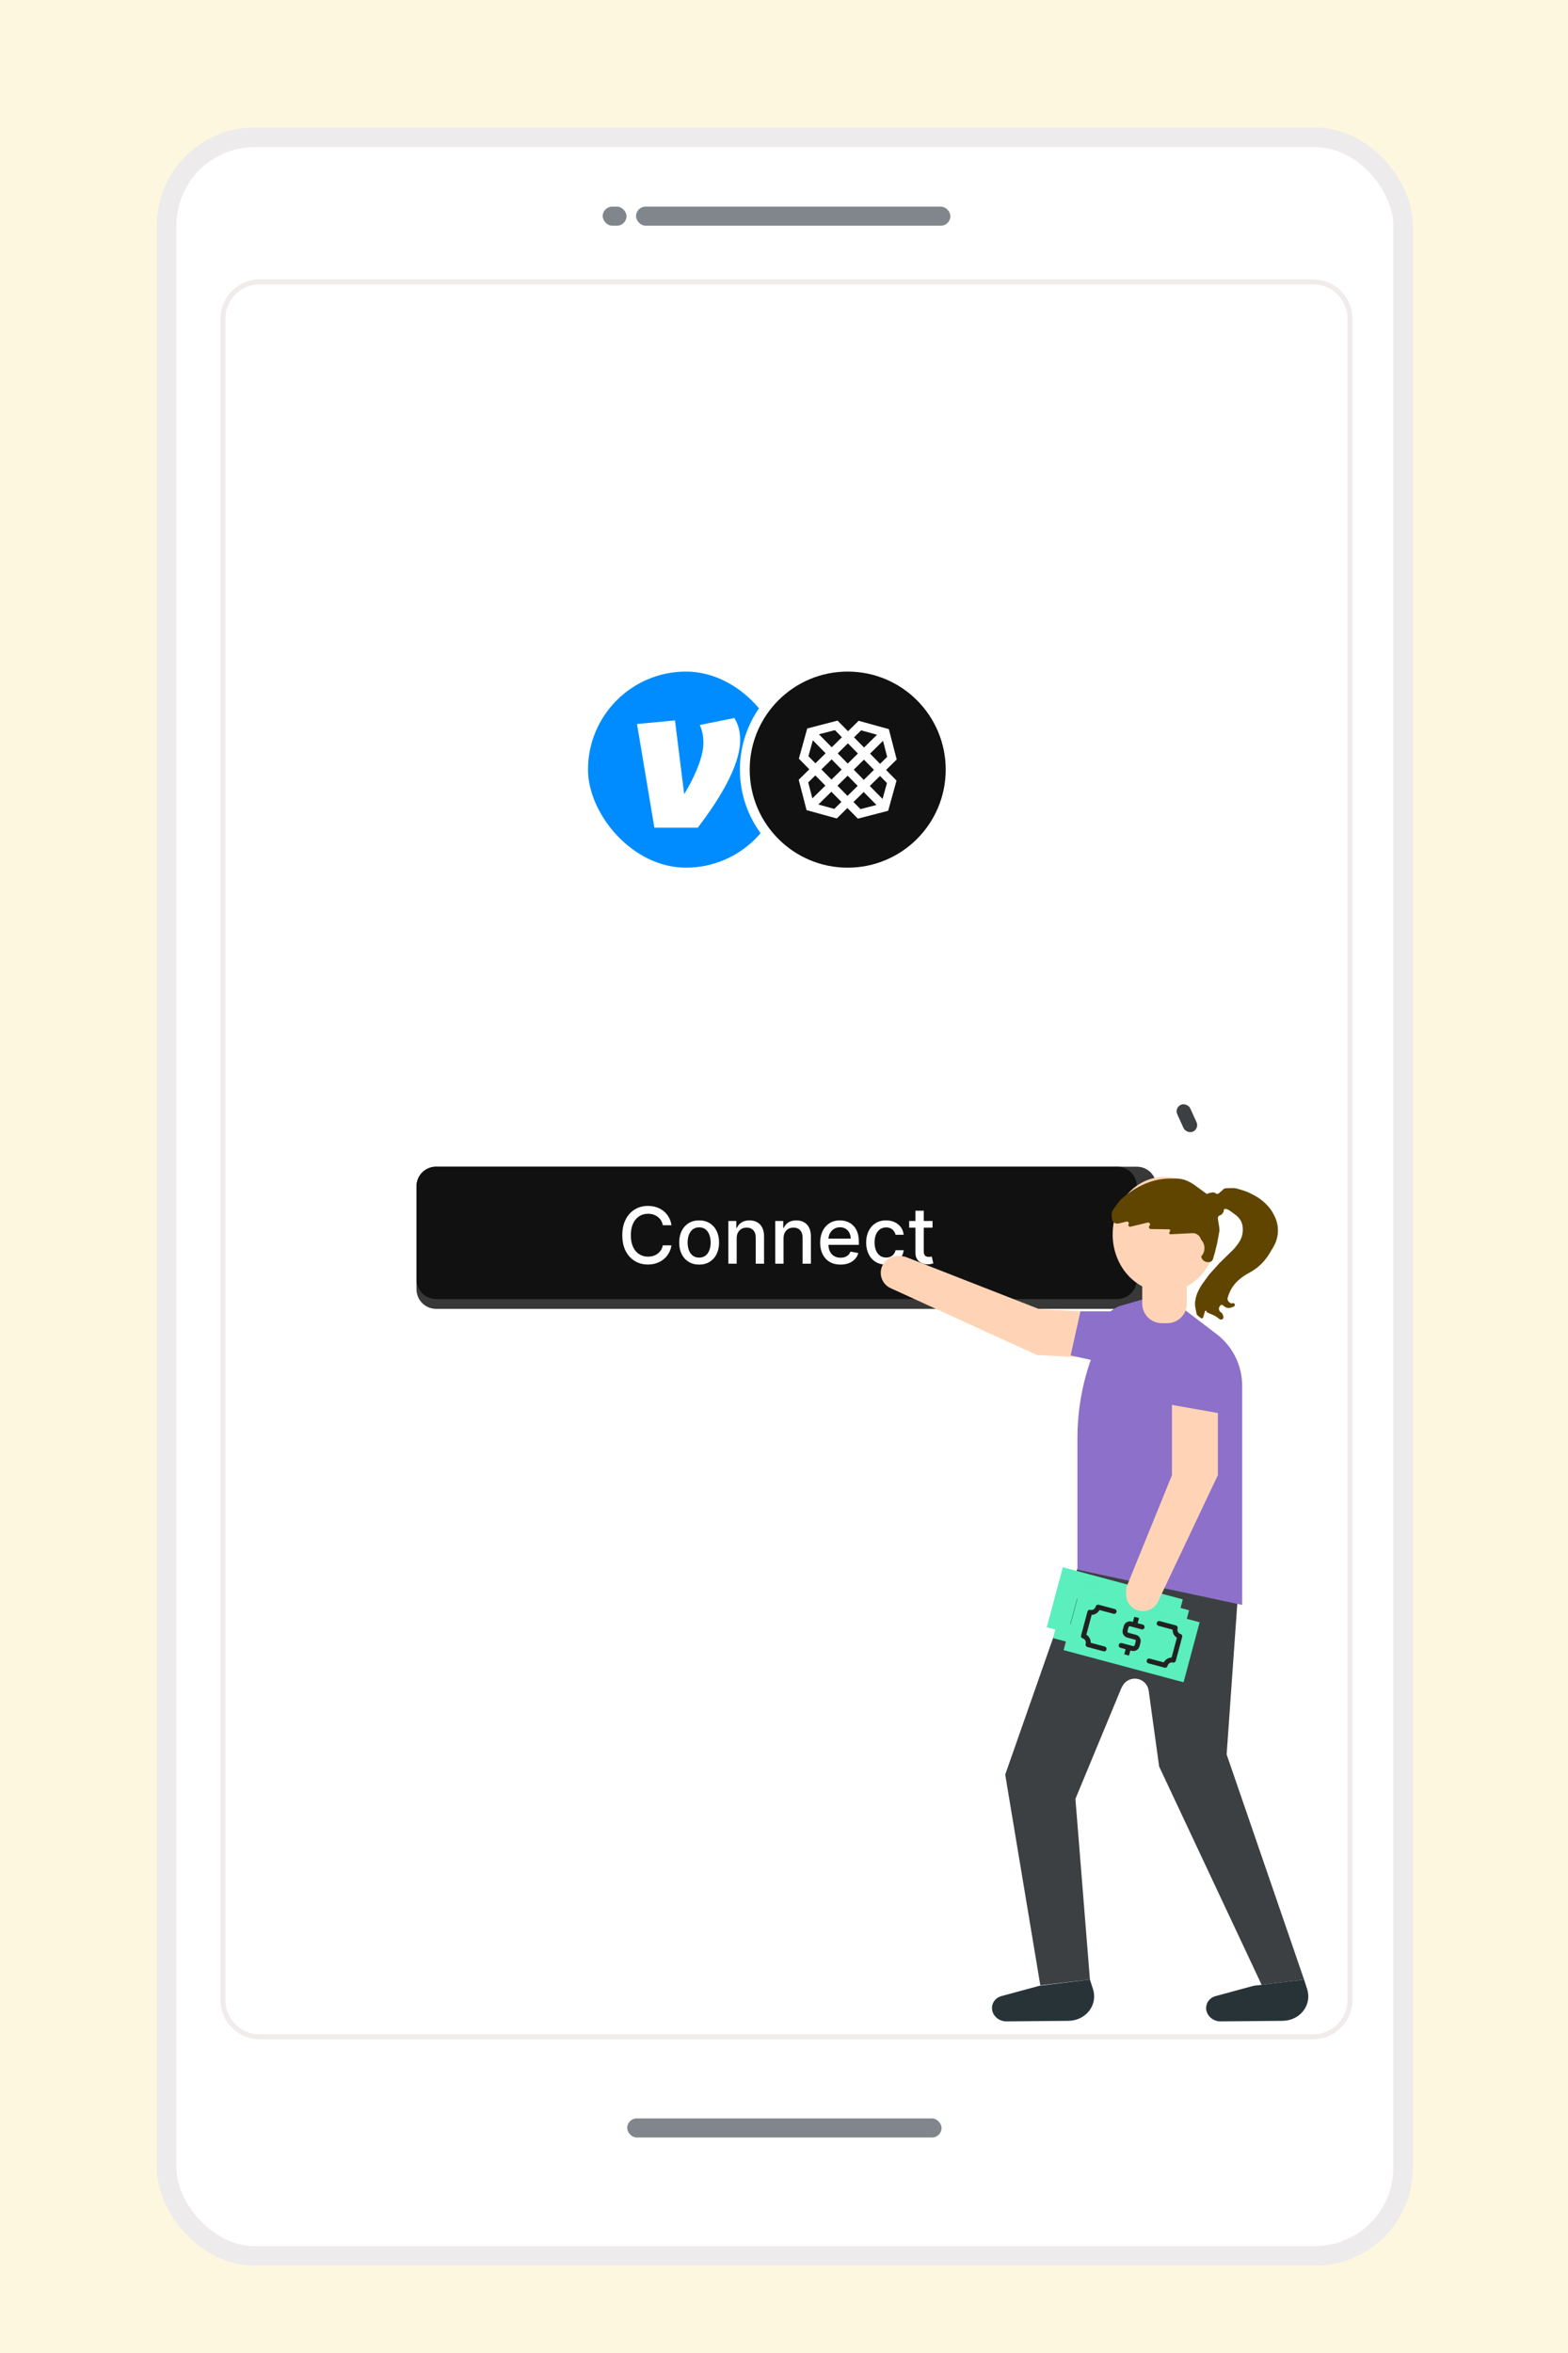 <svg width="320" height="480" viewBox="0 0 320 480" fill="none" xmlns="http://www.w3.org/2000/svg">
<rect width="320" height="480" fill="#FEF7E0"/>
<g filter="url(#filter0_d_912_1759)">
<rect x="34" y="24" width="252.358" height="432.186" rx="18" fill="white" stroke="#EDEBEB" stroke-width="4"/>
<rect x="128" y="428.15" width="64.155" height="3.888" rx="1.944" fill="#80868B"/>
<path d="M53 411.5C48.858 411.5 45.5 408.142 45.5 404V61C45.5 56.858 48.858 53.5 53 53.5H268C272.142 53.5 275.5 56.858 275.5 61V404C275.5 408.142 272.142 411.5 268 411.5H53Z" fill="white" stroke="#F1EBEB"/>
<path fill-rule="evenodd" clip-rule="evenodd" d="M85 259C85 261.209 86.791 263 89 263H232C234.209 263 236 261.209 236 259V238C236 235.791 234.209 234 232 234H89C86.791 234 85 235.791 85 238V259Z" fill="#383838"/>
<path fill-rule="evenodd" clip-rule="evenodd" d="M85 257C85 259.209 86.791 261 89 261H228C230.209 261 232 259.209 232 257V238C232 235.791 230.209 234 228 234H89C86.791 234 85 235.791 85 238V257Z" fill="#111111"/>
<path d="M137.04 245.943H135.267C135.199 245.564 135.072 245.231 134.886 244.943C134.701 244.655 134.473 244.411 134.205 244.21C133.936 244.009 133.634 243.858 133.301 243.756C132.972 243.653 132.621 243.602 132.25 243.602C131.58 243.602 130.979 243.771 130.449 244.108C129.922 244.445 129.506 244.939 129.199 245.591C128.896 246.242 128.744 247.038 128.744 247.977C128.744 248.924 128.896 249.723 129.199 250.375C129.506 251.027 129.924 251.519 130.455 251.852C130.985 252.186 131.581 252.352 132.244 252.352C132.612 252.352 132.96 252.303 133.29 252.205C133.623 252.102 133.924 251.953 134.193 251.756C134.462 251.559 134.689 251.318 134.875 251.034C135.064 250.746 135.195 250.417 135.267 250.045L137.04 250.051C136.945 250.623 136.761 251.15 136.489 251.631C136.22 252.108 135.873 252.521 135.449 252.869C135.028 253.214 134.547 253.481 134.006 253.67C133.464 253.86 132.873 253.955 132.233 253.955C131.225 253.955 130.328 253.716 129.54 253.239C128.752 252.758 128.131 252.07 127.676 251.176C127.225 250.282 127 249.216 127 247.977C127 246.735 127.227 245.669 127.682 244.778C128.136 243.884 128.758 243.199 129.545 242.722C130.333 242.241 131.229 242 132.233 242C132.85 242 133.426 242.089 133.96 242.267C134.498 242.441 134.981 242.699 135.409 243.04C135.837 243.377 136.191 243.79 136.472 244.278C136.752 244.763 136.941 245.318 137.04 245.943Z" fill="white"/>
<path d="M142.68 253.972C141.862 253.972 141.148 253.784 140.538 253.409C139.929 253.034 139.455 252.509 139.118 251.835C138.781 251.161 138.612 250.373 138.612 249.472C138.612 248.566 138.781 247.775 139.118 247.097C139.455 246.419 139.929 245.892 140.538 245.517C141.148 245.142 141.862 244.955 142.68 244.955C143.499 244.955 144.213 245.142 144.822 245.517C145.432 245.892 145.906 246.419 146.243 247.097C146.58 247.775 146.749 248.566 146.749 249.472C146.749 250.373 146.58 251.161 146.243 251.835C145.906 252.509 145.432 253.034 144.822 253.409C144.213 253.784 143.499 253.972 142.68 253.972ZM142.686 252.545C143.216 252.545 143.656 252.405 144.004 252.125C144.353 251.845 144.61 251.472 144.777 251.006C144.947 250.54 145.033 250.027 145.033 249.466C145.033 248.909 144.947 248.398 144.777 247.932C144.61 247.462 144.353 247.085 144.004 246.801C143.656 246.517 143.216 246.375 142.686 246.375C142.152 246.375 141.709 246.517 141.357 246.801C141.008 247.085 140.749 247.462 140.578 247.932C140.411 248.398 140.328 248.909 140.328 249.466C140.328 250.027 140.411 250.54 140.578 251.006C140.749 251.472 141.008 251.845 141.357 252.125C141.709 252.405 142.152 252.545 142.686 252.545Z" fill="white"/>
<path d="M150.344 248.614V253.795H148.645V245.068H150.276V246.489H150.384C150.584 246.027 150.899 245.655 151.327 245.375C151.759 245.095 152.302 244.955 152.957 244.955C153.552 244.955 154.073 245.08 154.52 245.33C154.967 245.576 155.313 245.943 155.56 246.432C155.806 246.92 155.929 247.525 155.929 248.244V253.795H154.23V248.449C154.23 247.816 154.065 247.322 153.736 246.966C153.406 246.606 152.954 246.426 152.378 246.426C151.984 246.426 151.634 246.511 151.327 246.682C151.024 246.852 150.783 247.102 150.605 247.432C150.431 247.758 150.344 248.152 150.344 248.614Z" fill="white"/>
<path d="M159.906 248.614V253.795H158.207V245.068H159.838V246.489H159.946C160.147 246.027 160.461 245.655 160.889 245.375C161.321 245.095 161.865 244.955 162.52 244.955C163.115 244.955 163.635 245.08 164.082 245.33C164.529 245.576 164.876 245.943 165.122 246.432C165.368 246.92 165.491 247.525 165.491 248.244V253.795H163.793V248.449C163.793 247.816 163.628 247.322 163.298 246.966C162.969 246.606 162.516 246.426 161.94 246.426C161.546 246.426 161.196 246.511 160.889 246.682C160.586 246.852 160.346 247.102 160.168 247.432C159.993 247.758 159.906 248.152 159.906 248.614Z" fill="white"/>
<path d="M171.531 253.972C170.671 253.972 169.931 253.788 169.31 253.42C168.692 253.049 168.215 252.528 167.878 251.858C167.545 251.184 167.378 250.394 167.378 249.489C167.378 248.595 167.545 247.807 167.878 247.125C168.215 246.443 168.685 245.911 169.287 245.528C169.893 245.146 170.601 244.955 171.412 244.955C171.904 244.955 172.382 245.036 172.844 245.199C173.306 245.362 173.721 245.617 174.088 245.966C174.455 246.314 174.745 246.767 174.957 247.324C175.17 247.877 175.276 248.549 175.276 249.341V249.943H168.338V248.67H173.611C173.611 248.223 173.52 247.828 173.338 247.483C173.156 247.134 172.901 246.86 172.571 246.659C172.245 246.458 171.863 246.358 171.423 246.358C170.946 246.358 170.529 246.475 170.173 246.71C169.821 246.941 169.548 247.244 169.355 247.619C169.166 247.991 169.071 248.394 169.071 248.83V249.824C169.071 250.407 169.173 250.903 169.378 251.313C169.586 251.722 169.876 252.034 170.247 252.25C170.618 252.462 171.052 252.568 171.548 252.568C171.87 252.568 172.164 252.523 172.429 252.432C172.694 252.337 172.923 252.197 173.116 252.011C173.31 251.826 173.457 251.597 173.56 251.324L175.168 251.614C175.039 252.087 174.808 252.502 174.474 252.858C174.145 253.21 173.73 253.485 173.23 253.682C172.734 253.875 172.168 253.972 171.531 253.972Z" fill="white"/>
<path d="M180.837 253.972C179.992 253.972 179.265 253.78 178.655 253.398C178.049 253.011 177.583 252.479 177.257 251.801C176.931 251.123 176.768 250.347 176.768 249.472C176.768 248.585 176.935 247.803 177.268 247.125C177.602 246.443 178.071 245.911 178.678 245.528C179.284 245.146 179.998 244.955 180.82 244.955C181.482 244.955 182.073 245.078 182.592 245.324C183.111 245.566 183.53 245.907 183.848 246.347C184.17 246.786 184.361 247.299 184.422 247.886H182.768C182.678 247.477 182.469 247.125 182.143 246.83C181.821 246.534 181.39 246.386 180.848 246.386C180.375 246.386 179.96 246.511 179.604 246.761C179.251 247.008 178.977 247.36 178.78 247.818C178.583 248.273 178.484 248.811 178.484 249.432C178.484 250.068 178.581 250.617 178.774 251.08C178.967 251.542 179.24 251.9 179.592 252.153C179.948 252.407 180.367 252.534 180.848 252.534C181.17 252.534 181.462 252.475 181.723 252.358C181.988 252.237 182.21 252.064 182.388 251.841C182.57 251.617 182.696 251.348 182.768 251.034H184.422C184.361 251.598 184.178 252.102 183.871 252.545C183.564 252.989 183.153 253.337 182.638 253.591C182.126 253.845 181.526 253.972 180.837 253.972Z" fill="white"/>
<path d="M190.313 245.068V246.432H185.545V245.068H190.313ZM186.824 242.977H188.523V251.233C188.523 251.562 188.572 251.811 188.67 251.977C188.769 252.14 188.896 252.252 189.051 252.312C189.21 252.369 189.383 252.398 189.568 252.398C189.705 252.398 189.824 252.388 189.926 252.369C190.028 252.35 190.108 252.335 190.165 252.324L190.472 253.727C190.373 253.765 190.233 253.803 190.051 253.841C189.869 253.883 189.642 253.905 189.369 253.909C188.922 253.917 188.506 253.837 188.119 253.67C187.733 253.504 187.42 253.246 187.182 252.898C186.943 252.549 186.824 252.112 186.824 251.585V242.977Z" fill="white"/>
<rect x="129.803" y="38.151" width="64.155" height="3.888" rx="1.944" fill="#80868B"/>
<rect x="122.998" y="38.151" width="4.86" height="3.888" rx="1.944" fill="#80868B"/>
</g>
<rect x="120" y="137" width="40" height="40" rx="20" fill="#008CFF"/>
<path d="M149.868 146.474C150.684 147.817 151.053 149.2 151.053 150.948C151.053 156.521 146.277 163.762 142.402 168.847H133.55L130 147.694L137.751 146.961L139.628 162.012C141.381 159.165 143.546 154.691 143.546 151.64C143.546 149.971 143.259 148.834 142.81 147.897L149.868 146.474Z" fill="white"/>
<circle cx="173" cy="157" r="21" fill="#111111" stroke="white" stroke-width="2"/>
<path fill-rule="evenodd" clip-rule="evenodd" d="M170.93 147L164.74 148.605L163.035 154.768L165.168 156.937L163 159.07L164.605 165.26L170.768 166.965L172.937 164.832L175.07 167L181.26 165.395L182.965 159.231L180.832 157.063L183 154.93L181.395 148.74L175.231 147.035L173.064 149.168L170.93 147ZM167.132 149.791L170.392 148.945L171.818 150.394L169.739 152.44L167.132 149.791ZM174.289 150.413L175.738 148.987L178.984 149.886L176.335 152.492L174.289 150.413ZM164.988 154.261L165.886 151.015L168.493 153.664L166.414 155.71L164.988 154.261ZM177.561 153.738L180.21 151.131L181.055 154.392L179.607 155.817L177.561 153.738ZM170.965 153.684L173.044 151.639L175.089 153.718L173.01 155.764L170.965 153.684ZM167.639 156.956L169.718 154.91L171.765 156.99L169.685 159.035L167.639 156.956ZM174.236 157.01L176.315 154.964L178.361 157.043L176.282 159.089L174.236 157.01ZM164.945 159.608L166.394 158.182L168.44 160.262L165.791 162.868L164.945 159.608ZM170.911 160.281L172.99 158.235L175.036 160.315L172.957 162.361L170.911 160.281ZM177.507 160.335L179.586 158.289L181.012 159.738L180.114 162.984L177.507 160.335ZM167.016 164.114L169.665 161.507L171.711 163.586L170.263 165.012L167.016 164.114ZM174.182 163.606L176.261 161.561L178.868 164.21L175.608 165.055L174.182 163.606Z" fill="white"/>
<path fill-rule="evenodd" clip-rule="evenodd" d="M225.939 277.153L211.629 276.424L181.756 262.779C180.862 262.371 180.185 261.6 179.898 260.661C179.197 258.381 180.977 256.099 183.359 256.221L183.955 256.25C184.325 256.269 184.688 256.348 185.032 256.482L212.106 267.067L226.416 267.796L225.939 277.153Z" fill="#FFD4B6"/>
<path fill-rule="evenodd" clip-rule="evenodd" d="M252.54 326.738L250.335 357.898L266.14 403.829L257.476 404.89L236.558 360.356L234.427 344.903C234.378 344.552 234.266 344.214 234.093 343.905C233.007 341.946 230.191 341.946 229.102 343.905L228.923 344.231C228.869 344.326 228.821 344.423 228.78 344.523L219.473 366.967L222.435 403.829L212.309 404.994L205.145 362.01L220.025 319.573L252.54 326.738Z" fill="#3C4043"/>
<path d="M241.39 326.266L216.909 319.707L213.629 331.947L238.11 338.507L241.39 326.266Z" fill="#5BEFBD"/>
<path d="M221.894 331.702L218.613 330.823C218.712 330.453 218.669 330.062 218.493 329.735C218.318 329.408 218.024 329.172 217.677 329.079L218.981 324.215C219.328 324.308 219.7 324.25 220.015 324.055C220.331 323.859 220.563 323.542 220.662 323.172L223.944 324.052" stroke="#111111" stroke-linecap="round" stroke-linejoin="round"/>
<path d="M231.074 334.162L234.356 335.041C234.455 334.672 234.688 334.354 235.003 334.159C235.319 333.963 235.691 333.906 236.038 333.999L237.341 329.135C236.994 329.042 236.701 328.806 236.525 328.479C236.35 328.152 236.307 327.76 236.406 327.391L233.124 326.512" stroke="#111111" stroke-linecap="round" stroke-linejoin="round"/>
<path d="M225.364 330.992L227.662 331.608C227.864 331.662 228.08 331.634 228.261 331.529C228.443 331.424 228.574 331.252 228.629 331.05L228.835 330.279C228.889 330.077 228.861 329.862 228.756 329.68C228.652 329.499 228.479 329.367 228.277 329.313L226.742 328.901C226.54 328.847 226.367 328.715 226.263 328.534C226.158 328.352 226.129 328.137 226.184 327.935L226.388 327.173C226.414 327.072 226.459 326.977 226.522 326.893C226.585 326.81 226.664 326.74 226.754 326.687C226.844 326.635 226.944 326.6 227.047 326.586C227.151 326.572 227.256 326.579 227.357 326.606L229.654 327.222" stroke="#111111" stroke-linecap="round" stroke-linejoin="round"/>
<path d="M226.484 332.932L226.894 331.402" stroke="#111111" stroke-linejoin="round"/>
<path d="M228.124 326.812L228.534 325.282" stroke="#111111" stroke-linejoin="round"/>
<path d="M242.67 328.484L218.189 321.924L214.91 334.165L239.391 340.724L242.67 328.484Z" fill="#5BEFBD"/>
<path d="M223.175 333.919L219.893 333.04C219.992 332.67 219.949 332.279 219.774 331.952C219.599 331.625 219.305 331.389 218.958 331.296L220.261 326.432C220.608 326.525 220.981 326.467 221.296 326.272C221.611 326.076 221.844 325.759 221.943 325.39L225.225 326.269" stroke="#111111" stroke-linecap="round" stroke-linejoin="round"/>
<path d="M232.355 336.379L235.637 337.258C235.736 336.889 235.969 336.572 236.284 336.376C236.599 336.181 236.971 336.123 237.319 336.216L238.622 331.352C238.275 331.259 237.981 331.023 237.806 330.696C237.631 330.369 237.588 329.978 237.687 329.608L234.405 328.729" stroke="#111111" stroke-linecap="round" stroke-linejoin="round"/>
<path d="M226.645 333.209L228.943 333.825C229.145 333.879 229.361 333.851 229.542 333.746C229.723 333.642 229.855 333.469 229.909 333.267L230.116 332.496C230.17 332.294 230.142 332.079 230.037 331.898C229.932 331.716 229.76 331.584 229.558 331.53L228.023 331.119C227.821 331.065 227.648 330.932 227.543 330.751C227.439 330.57 227.41 330.354 227.464 330.152L227.669 329.39C227.694 329.289 227.74 329.194 227.803 329.11C227.866 329.027 227.945 328.957 228.035 328.905C228.125 328.852 228.225 328.818 228.328 328.804C228.432 328.79 228.537 328.797 228.638 328.824L230.935 329.439" stroke="#111111" stroke-linecap="round" stroke-linejoin="round"/>
<path d="M227.765 335.149L228.175 333.619" stroke="#111111" stroke-linejoin="round"/>
<path d="M229.405 329.029L229.815 327.499" stroke="#111111" stroke-linejoin="round"/>
<path d="M244.824 330.935L220.343 324.375L217.063 336.616L241.544 343.176L244.824 330.935Z" fill="#5BEFBD"/>
<path d="M225.329 336.371L222.047 335.491C222.146 335.122 222.103 334.731 221.928 334.404C221.752 334.077 221.459 333.841 221.112 333.748L222.415 328.884C222.762 328.977 223.134 328.919 223.45 328.723C223.765 328.528 223.998 328.211 224.097 327.841L227.379 328.72" stroke="#212121" stroke-linecap="round" stroke-linejoin="round"/>
<path d="M234.509 338.831L237.791 339.71C237.89 339.34 238.122 339.023 238.438 338.828C238.753 338.632 239.125 338.574 239.472 338.667L240.776 333.803C240.429 333.71 240.135 333.474 239.96 333.147C239.785 332.82 239.742 332.429 239.841 332.06L236.559 331.18" stroke="#212121" stroke-linecap="round" stroke-linejoin="round"/>
<path d="M228.799 335.661L231.096 336.276C231.299 336.331 231.514 336.302 231.696 336.198C231.877 336.093 232.009 335.921 232.063 335.719L232.27 334.948C232.324 334.746 232.296 334.53 232.191 334.349C232.086 334.168 231.914 334.036 231.711 333.981L230.177 333.57C229.975 333.516 229.802 333.384 229.697 333.202C229.592 333.021 229.564 332.806 229.618 332.604L229.822 331.841C229.848 331.74 229.894 331.645 229.957 331.562C230.02 331.479 230.099 331.409 230.189 331.356C230.279 331.303 230.378 331.269 230.482 331.255C230.585 331.241 230.691 331.248 230.792 331.275L233.089 331.891" stroke="#212121" stroke-linecap="round" stroke-linejoin="round"/>
<path d="M229.919 337.601L230.329 336.071" stroke="#212121" stroke-linejoin="round"/>
<path d="M231.559 331.48L231.969 329.95" stroke="#212121" stroke-linejoin="round"/>
<path fill-rule="evenodd" clip-rule="evenodd" d="M241.931 267.305L248.285 272.148C251.573 274.652 253.505 278.551 253.505 282.685V327.401L219.887 320.213V293.349C219.887 287.732 220.873 282.159 222.8 276.883L225.038 270.755C225.255 268.671 226.718 266.928 228.731 266.354L233.113 265.102L241.931 267.305Z" fill="#8D70C9"/>
<path d="M220.5 267.5L218.5 276.5L223 277.5L227 267.5H220.5Z" fill="#8D70C9"/>
<path fill-rule="evenodd" clip-rule="evenodd" d="M222.434 403.829L223.052 405.744C224.103 409.01 221.619 412.21 218.008 412.242L205.394 412.351C204.644 412.358 203.912 412.084 203.359 411.592C201.779 410.183 202.333 407.763 204.364 407.196L212.135 405.09L222.434 403.829Z" fill="#273337"/>
<path fill-rule="evenodd" clip-rule="evenodd" d="M266.139 403.829L266.757 405.744C267.808 409.01 265.324 412.21 261.713 412.242L249.099 412.351C248.349 412.358 247.617 412.084 247.064 411.592C245.484 410.183 246.038 407.763 248.069 407.196L255.84 405.09L266.139 403.829Z" fill="#273337"/>
<path fill-rule="evenodd" clip-rule="evenodd" d="M242.207 250.91H233.112V265.933C233.112 268.137 234.899 269.923 237.102 269.923H238.217C240.421 269.923 242.207 268.137 242.207 265.933V250.91Z" fill="#FFD4B6"/>
<path fill-rule="evenodd" clip-rule="evenodd" d="M227.073 251.808C227.073 258.293 231.812 263.548 237.661 263.548C243.507 263.548 248.247 258.293 248.247 251.808C248.247 245.325 243.507 240.068 237.661 240.068C231.812 240.068 227.073 245.325 227.073 251.808Z" fill="#FFD4B6"/>
<path d="M229.914 249.195L228.286 249.587C227.621 249.747 226.971 249.272 226.922 248.59L226.87 247.871C226.841 247.467 226.955 247.065 227.194 246.738L228.164 245.402C228.525 244.905 228.957 244.465 229.446 244.095L230.415 243.361C231.233 242.742 232.114 242.212 233.045 241.78L233.641 241.504L234.105 241.321C235.513 240.766 237.007 240.464 238.52 240.428L240.045 240.422C240.353 240.421 240.661 240.446 240.965 240.497C241.444 240.577 241.911 240.72 242.352 240.923L242.541 241.01C242.961 241.203 243.361 241.438 243.735 241.709L244.038 241.929L246.247 243.534C246.317 243.585 246.415 243.57 246.466 243.5C246.487 243.47 246.519 243.449 246.554 243.44L247.174 243.284C247.263 243.261 247.355 243.249 247.447 243.248L247.629 243.245C247.768 243.243 247.903 243.286 248.016 243.367L248.156 243.469C248.365 243.621 248.658 243.575 248.81 243.366C248.836 243.331 248.866 243.299 248.9 243.272L249.368 242.906C249.43 242.858 249.485 242.801 249.531 242.738C249.685 242.526 249.929 242.398 250.191 242.392L251.502 242.36C251.873 242.351 252.243 242.402 252.598 242.509L253.617 242.818C254.24 243.006 254.844 243.255 255.419 243.559L256.029 243.882C256.824 244.302 257.555 244.834 258.2 245.46L258.424 245.677C259.069 246.302 259.599 247.034 259.992 247.841L260.148 248.161C260.697 249.29 260.908 250.552 260.757 251.798C260.647 252.7 260.351 253.569 259.885 254.349L259.058 255.737C258.473 256.718 257.731 257.597 256.862 258.339C256.346 258.78 255.787 259.17 255.195 259.502L254.47 259.91C253.91 260.225 253.384 260.599 252.902 261.025L252.735 261.172C252.347 261.515 251.997 261.899 251.693 262.318C251.207 262.988 250.841 263.737 250.613 264.532L250.574 264.638C250.44 265.007 250.566 265.422 250.884 265.653L251.125 265.828C251.232 265.906 251.373 265.92 251.494 265.866L251.503 265.861C251.76 265.746 252.045 265.953 252.015 266.233C252 266.37 251.908 266.487 251.779 266.535L251.215 266.743C250.796 266.898 250.328 266.833 249.967 266.571L249.939 266.551L249.506 266.236C249.363 266.132 249.163 266.164 249.059 266.307L248.915 266.505C248.805 266.657 248.75 266.841 248.758 267.028C248.77 267.277 248.895 267.508 249.097 267.655L249.277 267.786C249.401 267.876 249.494 268.005 249.54 268.152L249.665 268.549C249.783 268.923 249.44 269.279 249.061 269.175C249.004 269.159 248.95 269.133 248.902 269.098L248.233 268.611C248.094 268.51 247.944 268.424 247.787 268.355L246.317 267.705C246.256 267.678 246.218 267.615 246.223 267.548C246.238 267.359 245.967 267.309 245.913 267.491L245.547 268.733C245.488 268.933 245.246 269.011 245.082 268.882L244.475 268.404C244.32 268.282 244.215 268.109 244.178 267.916L243.95 266.731C243.847 266.192 243.854 265.637 243.971 265.1L244.045 264.761C244.143 264.316 244.293 263.884 244.493 263.474L244.658 263.135C244.886 262.668 245.154 262.222 245.459 261.802L246.758 260.014L248.839 257.697L251.574 255.028C251.87 254.739 252.141 254.426 252.383 254.092L252.763 253.57C253.182 252.993 253.46 252.327 253.577 251.624C253.641 251.239 253.655 250.847 253.62 250.457L253.605 250.29C253.582 250.039 253.53 249.792 253.45 249.553C253.336 249.213 253.168 248.895 252.951 248.611L252.919 248.569C252.709 248.293 252.459 248.049 252.178 247.844L251.91 247.65L250.856 246.884C250.809 246.85 250.758 246.822 250.703 246.801L250.215 246.616C249.961 246.52 249.698 246.734 249.741 247.002C249.756 247.094 249.733 247.189 249.678 247.265L249.401 247.646C249.311 247.77 249.18 247.858 249.032 247.896C248.704 247.978 248.493 248.298 248.546 248.632L248.832 250.43C248.879 250.727 248.875 251.029 248.821 251.324L248.41 253.557L247.948 255.466L247.545 256.843C247.516 256.94 247.472 257.031 247.412 257.113C247.234 257.359 246.941 257.495 246.638 257.474L246.379 257.456C245.668 257.405 245.119 256.81 245.126 256.097L245.153 253.306C245.162 252.308 244.33 251.509 243.334 251.559L238.906 251.783C238.631 251.797 238.499 251.451 238.713 251.278C238.919 251.11 238.803 250.775 238.537 250.772L234.868 250.723C234.523 250.718 234.351 250.304 234.591 250.056C234.865 249.774 234.6 249.309 234.217 249.4L230.717 250.239C230.414 250.312 230.168 249.991 230.316 249.717C230.464 249.443 230.218 249.122 229.914 249.195Z" fill="#604500"/>
<path fill-rule="evenodd" clip-rule="evenodd" d="M240.808 254.611C240.808 255.991 241.927 257.111 243.309 257.111C244.689 257.111 245.808 255.991 245.808 254.611C245.808 253.23 244.689 252.11 243.309 252.11C241.927 252.11 240.808 253.23 240.808 254.611Z" fill="#FFD4B6"/>
<path fill-rule="evenodd" clip-rule="evenodd" d="M248.544 288.249V300.923L236.437 326.492C236.076 327.406 235.34 328.12 234.417 328.456C232.176 329.27 229.807 327.612 229.807 325.225V324.628C229.807 324.259 229.866 323.892 229.982 323.541L239.175 300.923V286.595L248.544 288.249Z" fill="#FFD4B6"/>
<rect x="239.66" y="225.981" width="2.907" height="6" rx="1.454" transform="rotate(-24.424 239.66 225.981)" fill="#3C4043"/>
<defs>
<filter id="filter0_d_912_1759" x="23" y="17" width="274.357" height="454.186" filterUnits="userSpaceOnUse" color-interpolation-filters="sRGB">
<feFlood flood-opacity="0" result="BackgroundImageFix"/>
<feColorMatrix in="SourceAlpha" type="matrix" values="0 0 0 0 0 0 0 0 0 0 0 0 0 0 0 0 0 0 127 0" result="hardAlpha"/>
<feOffset dy="4"/>
<feGaussianBlur stdDeviation="4.5"/>
<feColorMatrix type="matrix" values="0 0 0 0 0 0 0 0 0 0 0 0 0 0 0 0 0 0 0.42 0"/>
<feBlend mode="normal" in2="BackgroundImageFix" result="effect1_dropShadow_912_1759"/>
<feBlend mode="normal" in="SourceGraphic" in2="effect1_dropShadow_912_1759" result="shape"/>
</filter>
</defs>
</svg>
